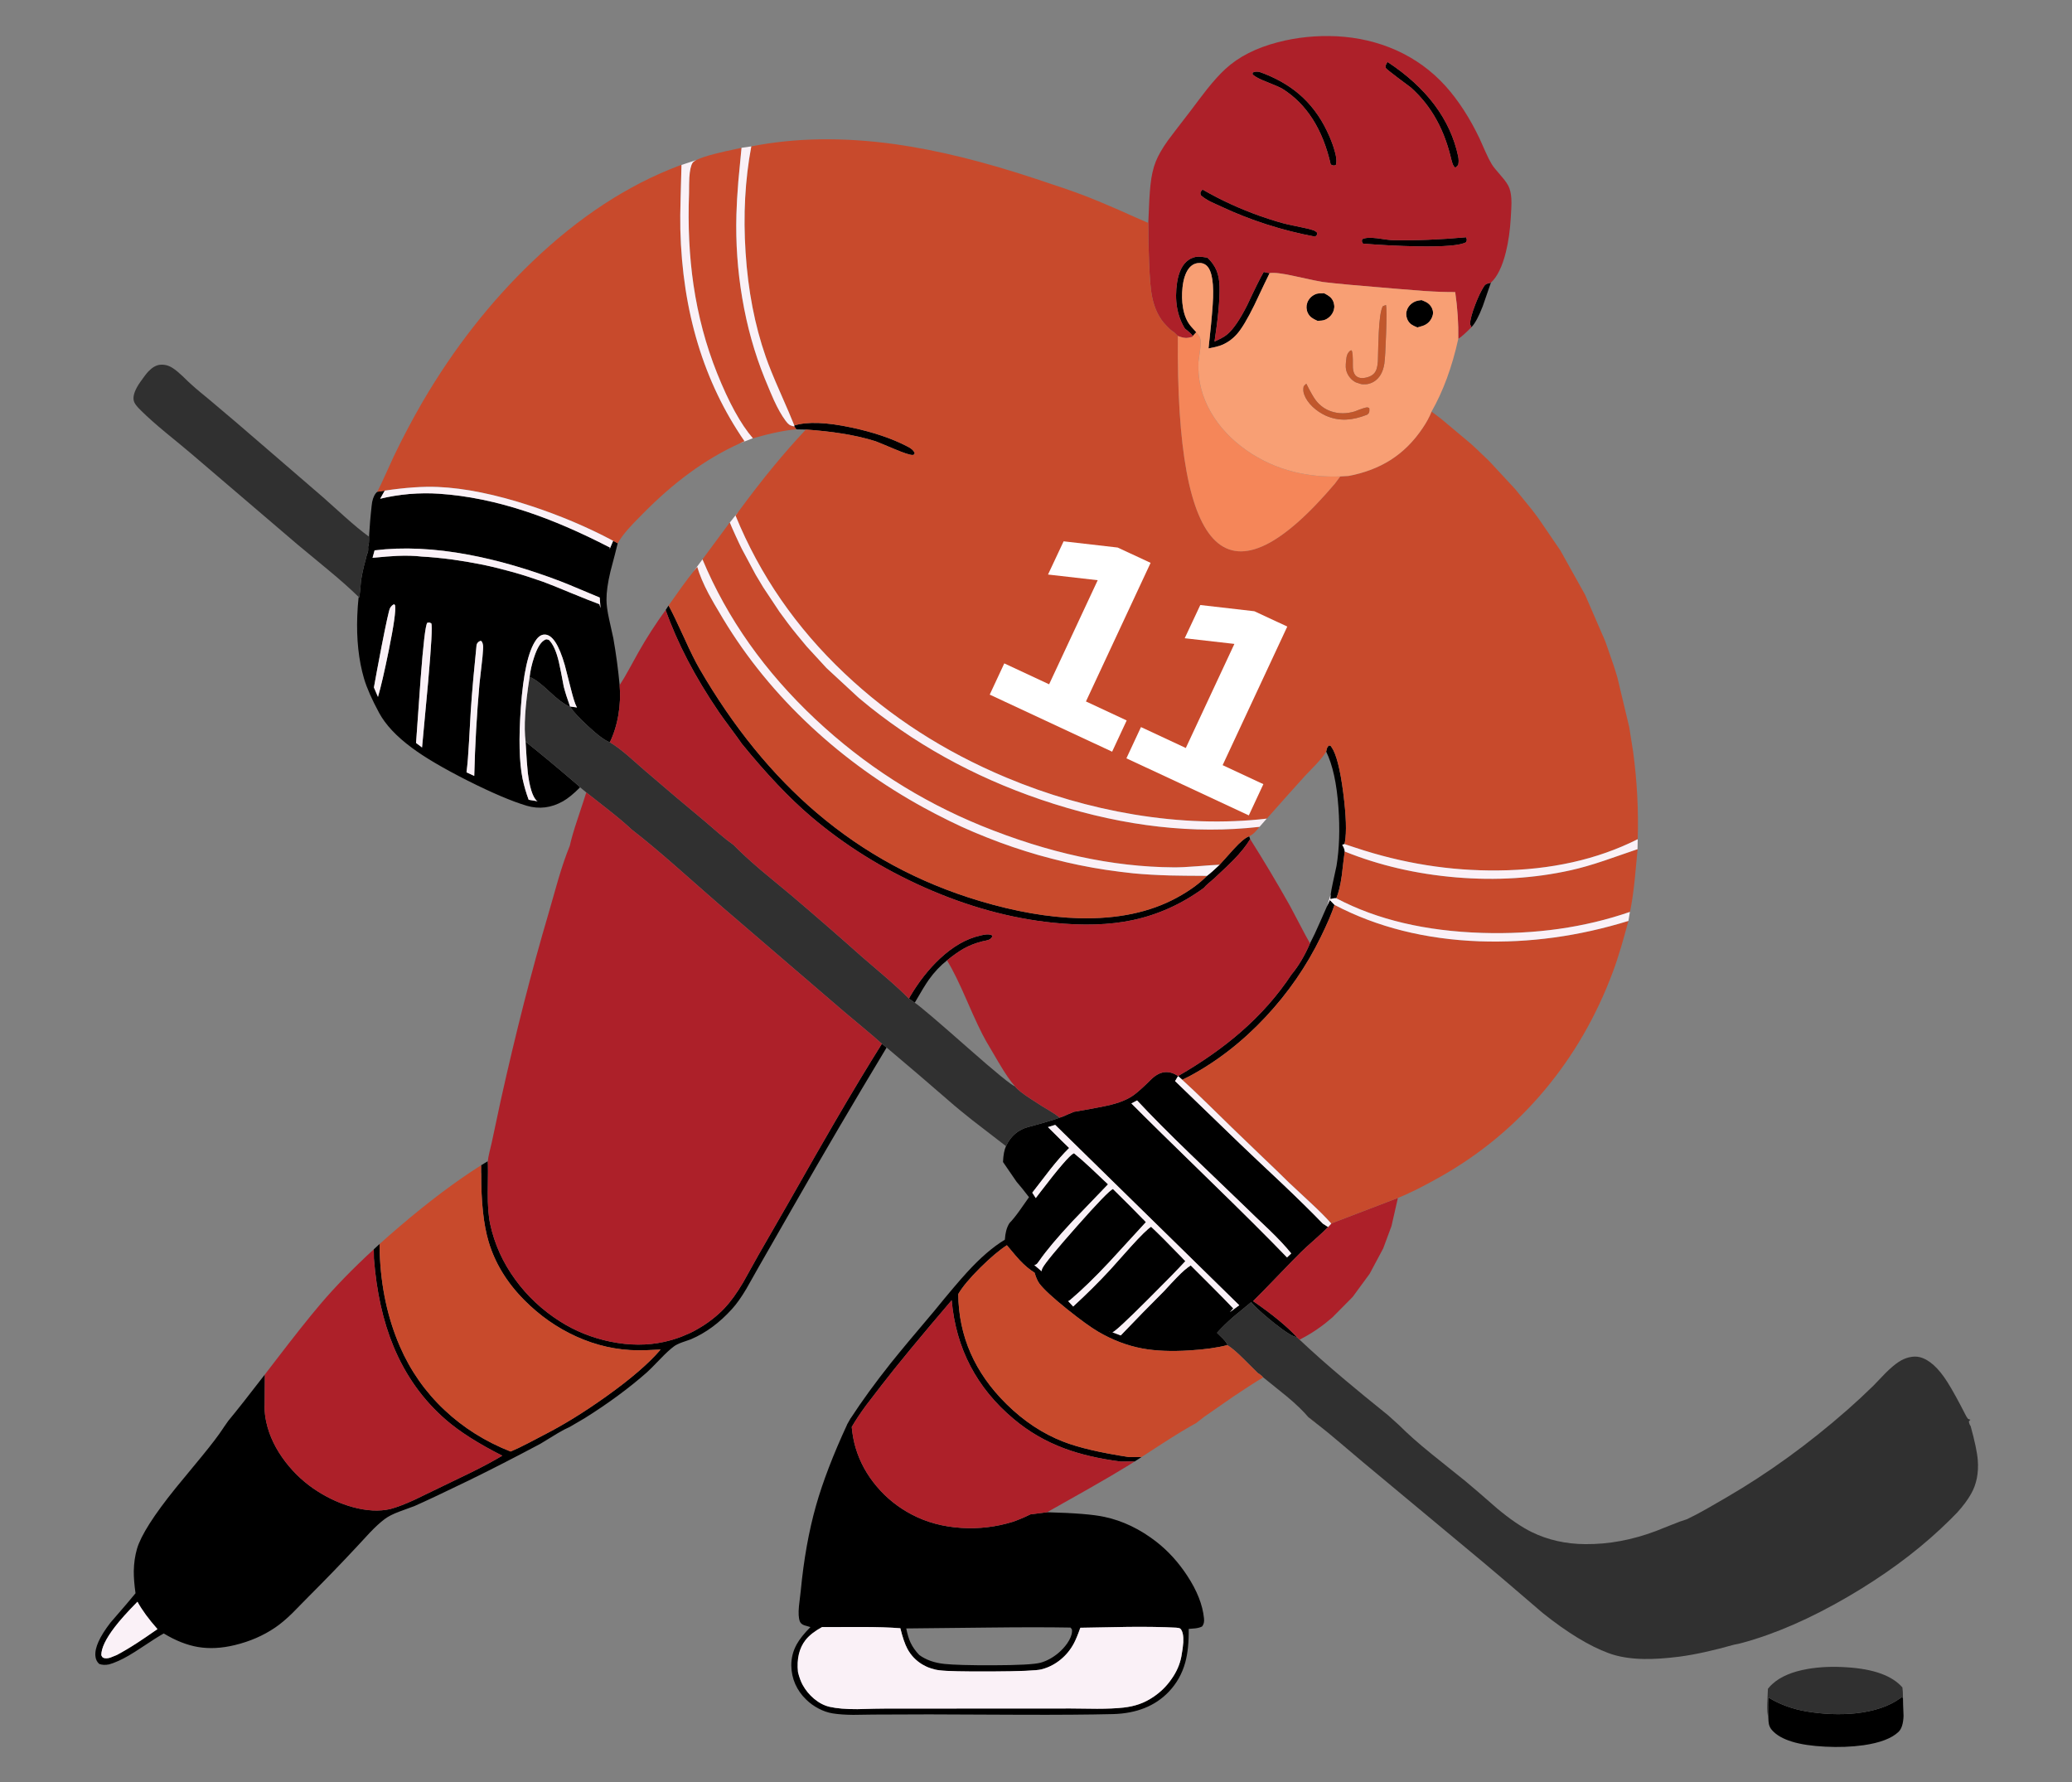 
<svg xmlns="http://www.w3.org/2000/svg" version="1.1" xmlns:xlink="http://www.w3.org/1999/xlink" preserveAspectRatio="none" x="0px" y="0px" width="1001px" height="861px" viewBox="0 0 1001 861">
<rect x="0" y="0" width="1001" height="861" fill="#808080" stroke="none"/>
<defs>
<g id="Duplicate_Items_Folder__Clip_Group__copy_18_0_Layer2_0_FILL">
<path fill="#000000" stroke="none" d="
M 73.9 988.7
L 73.35 988.3 72.55 988.5
Q 72.55 991 72.25 997.85 72.45 1003.85 74.85 1006.15 80.15 1011.2 92.95 1013.05 102.3 1014.35 112.75 1013.8 133.55 1012.8 140.2 1005.35 141.5 1003.95 141.9 1002.1 142.15 1000.95 142.2 998.4 141.95 996.45 142 993.4 142.1 990.05 142.1 988.4 133.15 993.85 122 995.65 109.05 997.75 97.15 996.55 82.55 995 73.9 988.7
M 586.7 626.9
L 585.95 625.5
Q 579.25 614.25 570.8 606.3 560.55 596.7 549.9 594.3 547.7 593.75 546.6 593.7 544.7 593.55 543.45 594.35 543.95 595.9 545.5 596.5 546.45 596.85 548.65 597.25 553.95 598.55 558.4 601.05 562.05 603.1 567 607.1 572.2 611.2 576.45 617.15 578.75 620.4 583.7 629 584.35 628.6 586.7 626.9
M 447.5 666.95
L 449.05 669.55 415.55 701.9
Q 408.4 708.75 393.85 722.4 381.218 734.383 372.6 743.3
L 369.9 745.05
Q 372.302 747.496 375.85 750.65 382 756.1 383.7 757.8 387.95 762 396.2 770.6 404.45 779.2 408.7 783.35 394.1 793.35 386.05 801.95 388.7 801.9 397.5 794.95 404.75 789.15 408.35 785.4
L 409.7 783.9
Q 416.1 789.1 418.85 791.45 423.85 795.8 427.35 799.75 426.75 800.4 424.25 802.8 422.1 805.05 422 806.1 429.85 808.15 441.6 808.85 455.7 809.75 466 807.85 477.75 805.65 488.85 799.15 494.55 795.8 504.8 787.6 515.95 778.65 519.2 774.3 520.65 772.35 521.7 768.65 525.6 766.25 529.45 762.15 530.8 760.75 536.05 754.45 541.85 758.2 549.75 766 558 774.2 561.2 779.7 560.9 812.35 536.2 836.65 522.8 849.85 506.85 856.05 494.9 860.7 472.65 864.05 472.61 864.025 472.55 864
L 466.4 864
Q 468.544 865.371 469.95 866.3
L 477.1 866.35
Q 494.05 864.15 506.45 859.5 520.9 854.1 532.5 844.35 561.3 820.25 564.6 782.9 588.95 811.4 600.75 826.7 607.65 835.65 608.9 837.3 613.4 843.45 616.3 848.45 615.75 854.3 614.3 859.2 611 870.25 603.25 879.35 595.75 888.2 585.3 893.7 573.85 899.75 559.55 900.65 545.95 901.5 533 897.5 528.833 896.082 523.85 893.65
L 515.25 892.55
Q 494.05 893.1 485.6 894.95 471.45 897.95 458.7 907.85 449.6 914.95 442.75 925.4 435.15 936.95 434.1 947.35 433.95 948.75 434.15 949.6 434.35 950.7 435.1 951.65 436.5 952.35 438.5 952.6 439.65 952.75 442 952.9 441.85 963.25 443.8 970.3 446.2 979 452.35 985.45 462.9 996.45 481.1 996.95 500.1 997.4 528.65 997.3 544.55 997.25 576.25 997.1
L 604.95 997.2
Q 608.45 997.25 615.55 997.35 621.7 997.3 626.1 996.6 629.85 996 633.5 994.05 637.05 992.2 639.85 989.45 643.5 985.95 645.5 981.45 647.5 976.9 647.55 971.85 647.6 966 644.75 960.85 642.5 956.8 637.65 951.95 638.65 951.65 640.75 951.05 642.55 950.45 643.15 949 644.1 946.45 643.6 941.15 642.85 935.25 642.65 933.05 640.35 908.85 634.75 889.05 629.45 870.45 618.7 847.25 618.725 847.25 618.75 847.25
L 616.85 843.9 616.8 843.9
Q 608.25 830.75 596.15 815.5 588.65 806.15 573.65 788.5 562.75 775.1 556.75 768.55 546.35 757.15 537.1 751.6 536.9 748.85 536.45 747.2 535.95 745 534.75 743.05 532.45 740.7 529.45 736.5 526.2 731.8 524.6 729.6 528.15 724.95 531.05 721.6 531.377 721.039 538.05 711.4 537.838 706.071 536.5 703.2 532.911 695.385 524.85 693.25 513.586 690.297 506.95 687.85 505.762 687.388 504.7 686.95 504.746 686.937 506.4 687.55
L 501.1 685.35
Q 501.072 685.391 501.05 685.4 490.2 683.55 484.65 682.35 474.75 680.3 469.6 676.15 466.25 673.5 461.55 668.8 454.75 662.05 447.5 666.95
M 468.7 679.55
L 471.65 681.1
Q 460.7 692.15 431.25 720.8 405.594 745.758 391.15 760.75
L 388.95 758.7
Q 393.216 753.384 400.4 746.45 408.65 738.65 412.55 734.8 431.5 716.65 440.95 707.5 457.7 691.35 468.7 679.55
M 485.75 721.05
Q 485.45 721.313 485.15 721.6 484.87 721.871 484.55 722.15
L 484.05 722.65
Q 483.91 722.797 483.75 722.95 489 728.45 502.25 742.2 513.8 754.6 519.15 762.3 519.6 762.85 520.3 763.85 520.933 764.58 521.85 764.7
L 518.1 767.9
Q 518.025 767.051 517.65 766.3 515.7 762.55 499.8 744.6 483.868 726.577 481.2 725.35 481.211 725.355 481.2 725.35 470.755 735.622 465.65 740.95 465.534 741.061 465.4 741.15 464.734 741.881 464.15 742.5 470.45 749.3 483.1 763.15 494.3 775.1 503.2 782.65 503.5 782.85 503.95 783.2 504.147 783.312 504.4 783.3
L 501.75 786.15
Q 491.1 776.35 482.4 766.9 476.05 759.7 471.9 755.15 464.169 746.621 461.45 744.9 461.456 744.904 461.45 744.9 456.223 749.757 445.5 760.85 445.309 761.082 445.1 761.3 444.436 761.985 443.75 762.7 449.2 768.65 463.05 782.45 479.6 799 481.45 799.5
L 481.95 799.3 477.15 801.1
Q 465.239 788.639 454.85 778.3 450.6 773.65 448.2 771.2 444.025 766.826 440.95 764.9 440.968 764.911 440.95 764.9 440.2 765.65 429.9 775.95 423.2 782.65 418.95 787.15 419.859 788.135 420.7 789.05
L 415.85 785.5 511.05 692.2 514.85 693.35
Q 514.824 693.351 514.8 693.35 506.1 702.05 503.85 704.15 508.3 708.5 513.75 715.4 516.8 719.3 522.9 727.25
L 522.95 727.2 521.1 730.05
Q 519.958 728.545 518.7 726.9 504.6 708.45 501.6 707
L 501.3 706.9
Q 497.3 710.15 492.4 714.75 491.123 715.9 485.75 721.05
M 508.3 968.8
Q 512.7 972.4 518.1 973.8 521.95 974.8 544.05 974.9 565.45 975 570.85 974.3 572.45 974.1 573.2 973.9 573.95 973.75 575.45 973.25 576.95 972.75 577.65 972.4
L 579.75 971.3
Q 584.75 968.3 587.5 963.2 589.45 959.55 591.15 952.55 599.25 951.9 611.4 951.9 618.2 951.9 631.65 951.95 637.25 955 640.15 958.6 645.15 965 644.1 975.2 643.15 979.15 641.65 981.9 639.4 985.95 635.8 989 631.9 992.25 627.7 993.2 622.2 994.45 613.35 994.4 603.35 994.1 598.8 994.1
L 503 994.05
Q 493.95 994.2 489.4 994.2 481.35 994.2 475.8 993.6 471.3 993.1 467.6 991.8 463.75 990.45 460.1 987.95 454.65 984.25 450.95 978.9 446.95 973.3 445.8 967.15 444.95 962.5 444.8 959.85 444.55 954.9 446.15 952.95 446.45 952.55 447.25 952.4 447.7 952.35 448.55 952.25 459 951.7 473.3 951.85 481.6 951.95 498.05 952.3 499.9 957.55 501.35 960.3 504 965.3 508.3 968.8
M 502.45 953.1
Q 502.55 952.85 503.15 952.2 520.1 951.9 545.65 952.2 559.8 952.35 588.1 952.65 587.2 957.2 585.85 960.05 584.25 963.4 581.35 966.4 576.1 970.2 568.4 971 561.25 971.75 543.2 971.7 523.55 971.65 518.7 970.4 513.95 969.1 509.45 965.4 506.8 963.15 504.85 960.4 502.5 957 502.35 954.2 502.3 953.45 502.45 953.1
M 483.25 798.85
Q 483.261 798.893 483.25 798.9
L 482.5 799.15 483.25 798.85
M 370.5 579.2
Q 369.565 577.051 369 575.9
L 366.6 578.4
Q 368.45 584.3 373.65 594.95 384.7 617.65 402.2 636.35 420.15 655.55 441.85 667.15 444.133 668.341 445.3 668.85
L 446.4 667.9 447.5 666.95
Q 428.8 656.15 415.05 644.15 399.55 630.65 388.85 614.45 383.35 607.85 379.25 598.3 377.05 594.15 374 587.15 371.877 582.206 370.5 579.2
M 368.7 496.1
Q 368.6 496.1 368.2 496.7 364.45 501.9 362.05 520.5 359.8 538.2 361.2 545.9
L 361.45 546.95 362.6 547.35 362.35 547.75
Q 361.3 549.6 361.3 550.8 361.8 554.3 362.8 563.1 363.9 570.95 365.65 574.95 366.8 574.9 367.85 575.2
L 368.7 575.45
Q 368.84 574.842 368.55 573 368.298 570.922 367.5 567.25 365.55 558.35 365.55 558.25 363.35 544.85 364.55 528.1 365.85 509.4 370.9 499.1 370.55 497.65 370.5 497.45 370.2 496.65 369.55 496 368.8 496.05 368.7 496.1
M 285.7 256.6
Q 286.85 259.8 289.9 268.75 292.95 276.7 295.75 279.6
L 296.5 278
Q 296.3 274.45 293.8 267.95 291.5 261.95 289.25 258.45 288.65 257.5 287.7 257.15 287.6 257.1 285.7 256.6
M 640 332.55
L 644.95 332.45 646 330.95 646 330.45
Q 635.9 327.35 616.5 331.5 599.4 335.15 587.75 341.2 586.05 342.05 585.35 342.65 584.15 343.6 583.7 344.85 584 345.25 584.2 345.55 584.3 345.65 584.85 345.7 586.8 345.75 594.05 342.7 603.1 338.9 604 338.6 612.3 336 621.85 334.55 629.25 333.35 640 332.55
M 367.2 271.45
Q 367.3 271.65 367.5 272.1 368.15 273.4 369.3 274.4 370.5 275.45 371.85 275.9 372.8 276.25 375.35 276.35 377.4 275.45 378.45 274.65 379.85 273.6 380.55 271.9
L 380.8 271.2 381.05 269.75
Q 381.1 269.4 381.05 269.05
L 381 268.3 380.65 266.9 380.35 266.2
Q 378.9 263.4 375.85 262.35 374.8 262.05 371.95 262.05 370 263.05 369.1 263.8 367.75 264.9 367.15 266.5
L 366.95 267.2
Q 366.8 267.6 366.8 267.9
L 366.7 268.6 366.7 269.35 366.95 270.75 367.2 271.45
M 327.05 267.7
Q 325.8 266.6 324.25 266.1 323.4 265.8 321.55 265.6 319.4 266.4 318.35 267.15 316.9 268.2 316.15 269.85 315.1 272.15 316.15 274.5 317.5 277.7 320.85 278.9 321.8 279.25 323.7 279.75 325.85 278.9 326.9 278.15 328.3 277.1 329 275.35 330 272.8 328.95 270.3 328.3 268.8 327.05 267.7
M 442.1 244.85
Q 439.9 243.3 437.35 243.15 435.6 243.05 432.3 243.65 429.05 246.75 427.55 250.4 426.15 253.9 426.05 258.65 425.85 268.9 428.65 287.05 425.75 285.65 425.25 285.4 423.35 284.4 422.15 283.4 417.4 279.45 411.75 268.25 405.9 255.7 403.2 251.05 401.2 251.55 400.15 251.65 402.25 255.85 408 268.1 413.4 279.1 417.05 283.2 420.9 287.5 426 289.25 427.75 289.85 431.75 290.6 430.2 276.9 429.6 268.2 428.45 251.85 432.65 247.85 434.5 246.15 437.15 246.45 440 246.75 441.95 249.25 444.5 252.6 445.2 259.05 445.8 264.5 444.95 269.55 443.9 275.85 440.5 279.55 439.08 281.079 438.1 282.2
L 439.9 284.2
Q 440.252 283.265 444 280.3 450.1 270.25 448 256.4 446.65 248 442.1 244.85
M 324.15 237.8
Q 337.55 237.55 351.85 236.4 352.3 235.6 352.4 235.35 352.45 235 352.3 234.15 350.25 232.95 344.65 233.6 338.5 234.55 336.45 234.6 318.85 234.95 298.5 233.1 298.15 234.15 298.15 234.4 298.15 234.75 298.5 235.65 302.85 238.2 324.15 237.8
M 434.8 208.45
Q 427.3 212.75 420.05 216.05 412.95 219.3 404.7 222.25 395.5 225.4 390.35 226.55 389.65 226.7 383.9 227.9 379.95 228.65 377.5 229.5 376.55 229.8 375.65 230.65
L 375.55 231.7 376.55 232.8
Q 402.15 228 425.15 217.25 429.95 215.05 430.7 214.7 433.9 213.05 435.75 211.35 436 210.55 435.95 210.1 435.85 209.65 435.35 208.95
L 434.8 208.45
M 384.85 159.1
Q 376 166.7 370.55 178 368.4 182.45 367 186.75 364.95 193.1 365.9 195.75 366.7 196.05 367.1 196 367.45 195.95 368.35 195.55
L 368.55 195.4
Q 374.75 168.15 393.45 156.35 395.2 155.3 401.5 152.8 407 150.7 408.95 148.9
L 408.95 147.95
Q 408.05 147.5 407.25 147.45 406.75 147.4 405.5 147.55 393.4 151.8 384.85 159.1
M 340.1 145.5
L 340.25 144.45
Q 339.45 142.75 339.2 142.4 308.75 162.45 302.6 191.3 302.15 193.65 302.6 195.7 303.4 196.6 304.15 197.15 305 196.3 305.45 195.3 305.65 194.8 306.1 193.1 308.8 181.5 313.65 172.65 318.9 162.95 327.15 155.6 327.6 155.25 334.1 150.4 339.75 146.15 340.1 145.5
M 672.5 773.75
Q 667.2 764.15 664.55 759.5
L 648.3 731.25
Q 633.65 705.4 624.95 690.5 611.9 668.1 600.7 650.25
L 598.25 652.2
Q 623.1 693.4 646.65 734.65
L 664.4 765.65
Q 666.5 769.3 670.75 776.9 674.65 783.5 678.2 787.4 687.9 798.15 699.5 803.1 699.75 803.2 703.95 804.65 706.7 805.65 708.1 806.65 711.05 808.8 715.3 813.25 720.45 818.6 722.25 820.2 736.191 832.493 754.5 843.95
L 762.2 848.45
Q 764.86 849.582 768.4 851.7 771.55 853.6 777.35 857.15 797.35 867.8 814.35 876.1 833 885.15 842.35 889.3 842.8 889.5 850.35 892.25 855.2 894.05 857.9 896.1 861.3 898.65 865.5 903.05 867.9 905.55 872.45 910.55 884 922.95 897.3 936.25 900.05 939 905.6 944.7 910.5 949.5 914.6 952.25 923.75 958.45 935.35 961.25 945.55 963.75 954.45 962.25 963 960.8 972.15 955.25 975.3 956.95 983.7 962.55 990.85 967.35 995.5 969.4 998.65 970.8 1000.45 971.25 1003.3 971.85 1005.55 971 1007.3 969.4 1007.5 966.95 1008.15 960.6 999.75 949.7 989.75 938.2 986.75 934.45 987.7 927.85 987.65 922.95 987.55 916.9 986 911.5 982.95 901.05 965.95 880 956.65 868.75 952.35 863.5 944.816 854.32 941.35 849 941.357 849.011 941.35 849
L 941.1 848.6 938.75 845.25
Q 932.33 837.521 919.85 821.3
L 919.95 836.6
Q 920.014 837.484 920 838.35 919.964 842.168 919.1 846 916.75 856.65 909.2 866.5 902.05 875.8 892.3 881.9 883.65 887.35 874.4 889.9 863.6 892.85 855 890.9 849.65 889.45 842.3 886.05 833.95 882 830 880.1 818.9 874.8 813.35 872.05 803.8 867.35 797.05 863.3 815.65 853.9 826.15 844.8 843.9 829.45 853.25 806.95 861.45 787.25 863.45 761.25
L 863.5 756.55
Q 862.02 755.196 860.5 753.8
L 860.45 758.3
Q 859.5 784.9 850 806.8 841.8 825.7 826.9 839.7 812.3 853.45 792.75 861.15 788.9 859.55 784 857 783.7 856.85 775.4 852.5 760.4 844.85 743.35 832.7 724.2 819.05 715.15 808.4 723.6 808.85 726.75 808.8 743.25 808.7 758.8 801.65 773.7 794.9 785.75 782.75 799.25 769.1 804.15 752.5 808.05 739.3 807.95 717.15 807.97 717.16 808 717.15
L 808 713.1
Q 806.261 712.032 804.55 711 804.35 713.8 804.55 727.3 804.65 737.15 803.3 743.55 799.95 759.05 790.3 772.25 781 785.05 767.25 793.8 755.4 801.35 741.2 804.3 726.35 807.35 713.2 804.4 710.4 803.75 708.8 803.25 705.9 802.35 704.5 801.8
L 700.35 800.05
Q 698.25 799.1 696.3 797.95 693.7 796.45 692.45 795.6 690.45 794.3 688.75 792.95 686.95 791.6 685.25 790.05 683.4 788.4 682 786.9 677.35 781.95 672.5 773.75
M 985.75 938.85
L 986.2 939.3
Q 993.45 946.65 997.5 951.95 1004.5 961.1 1004.45 966.5 1004.15 967.15 1004 967.35 1003.75 967.7 1003.25 967.9 1001.85 968.4 999.8 967.75 999.4 967.65 996.45 966.4 991.55 963.8 985.7 960 982.45 957.9 975.4 953 982.25 945.25 985.75 938.85
M 711.05 423.6
L 710.75 424.1
Q 708.15 428.9 703 440.2 698.25 450.75 695.05 456.25 668.85 501.45 634.45 530.75 597.55 562.2 550.2 576.35 522.5 584.65 498.65 585.3 469 586.05 448.15 574.7 438.4 569.4 432.55 563.4 430.2 561.65 426 557.65 421.4 552.55 418.7 549.55 413.65 544 410.75 542.95
L 410.2 544.4
Q 413.25 549.45 418.85 555.2 421.15 557.6 428.9 564.8 429.15 565.05 431.65 567.15 433.35 568.6 434.2 569.65 451.4 582.2 471.25 586.35 488.9 590.05 512.1 587.65 545.2 584.25 578.75 569.35 611.35 554.85 637.45 532.65 654.05 518.5 673.15 495.05 675.1 492.2 679.05 486.9 683.1 481.45 684.95 478.75 703.5 451.55 712.55 425.9
L 711.05 423.6
M 775.55 441.65
Q 774.75 441.1 774.25 441.05 773.95 441.05 772.95 441.35 769.75 444.45 767.8 452.7 766.75 457.3 765.25 465.55 764.12 469.921 762 475.8
L 762.65 475.7
Q 766.506 473.878 772.5 468.25 779 462.05 782.9 460.5 782.35 455.6 780.6 450.35 778.35 443.5 775.55 441.65
M 739.7 390.1
Q 738.533 390.751 737.35 391.4 738.45 396 741.1 405.95 743.2 414.75 743.15 420.65 743.15 424.4 741.8 430.6 741.05 434 739.6 440.55 737.45 452.8 736.35 464.75 735.7 472.25 736.95 479.85 738.25 487.75 741.4 494.3 745.05 493.05 752.45 486.2 759.3 479.9 761.95 476 761.988 475.894 762 475.8
L 758.4 476.3
Q 758.561 476.015 758.7 475.75 759.8 473.7 761.5 466.95 764.15 456.35 764.7 454.45 769.3 438.4 775.25 438.6 777.7 438.65 779.65 441.5 785.6 450 787.45 476.45 789.15 500.4 786.55 513.2 785.355 518.777 783.4 524.05
L 778.65 524.85
Q 779.095 524.721 779.35 524.45 782.45 521.3 783.85 510.05 784.3 506.3 785 494 773.2 503.4 758.95 515.65 757.4 516.9 756.8 517.6 761.8 522.65 765.7 524.85 774.8 529.95 784.35 527.15 795.95 523.7 814.95 514.15 834 504.5 843.75 497.2 855.75 488.35 860.75 479.1 866.35 468.75 868.55 461.4 872.75 447 872.05 428.85 871.862 423.956 871.35 419.15 871.17 419.332 871 419.5 870.544 416.122 870.1 410.5 869.818 408.765 869.45 407 869.409 406.756 869.35 406.45 868.615 402.941 867.7 399.75 867.306 398.253 867.05 397.1 866.591 396.461 866.45 395.35 866.351 394.292 866.45 393.25 865.85 391.386 865.95 388.05 865.942 388.034 865.9 388
L 865.95 387.95
Q 865.914 387.101 865.85 386.2 865.35 378.7 865.05 376.1 864.55 371.05 864.35 370 863.55 366.25 861.7 364.75 859.758 364.432 857.85 364.15
L 860.2 368.35
Q 853.05 366.6 845.15 365.9 837.2 365.25 829.85 365.75 807.9 367.2 784.2 375.1 764.25 381.75 741.35 393.6 741.479 394.098 741.6 394.6
L 739.7 390.1
M 864.15 398.9
Q 855.95 398.1 851.45 397.9 844.3 397.6 838.75 398.25 831.35 398.65 822.75 399.8 814.65 400.95 806.95 402.5 799.4 404.1 791.35 406.35 783.95 408.45 776.05 411.25 771.25 413 761.45 417.1 751.85 421.05 746.8 422.9 746.527 423.905 746.25 424.9
L 746.65 419.45
Q 750.047 418.08 756.8 415.2 762.8 412.65 767.05 411 791.9 401.55 814.2 397.35 841.05 392.3 863.1 395.05
L 864.15 398.9
M 852.5 423.45
L 852.95 422.9
Q 854.3 423.4 855.15 425 855.9 426.4 859.45 444.55 862.25 459.1 863.45 465.95
L 861.35 470.85
Q 859.15 463.45 855.75 446.7 851.8 427.3 852.5 423.45
M 810.1 443.3
L 810.35 443.95
Q 810.9 449.65 812 461 812.9 471 813.35 478.1 813.7 483.4 814.25 494 814.749 503.481 815.55 509.85
L 811.55 511.7
Q 810.95 487.8 808.85 464.05 808.65 461.75 807.85 455.2 807.15 449.6 807 446.3 806.9 444.85 807 444.2 807.1 443.15 807.65 442.2
L 808.2 441.8
Q 809.05 442.15 809.3 442.35 809.7 442.65 810.1 443.3
M 833.75 432.8
Q 834.5 432.4 834.75 432.35 834.95 432.35 835.85 432.5 837.25 434.4 839.3 461.65 840.299 475.731 841.65 494.65
L 838.55 497
Q 836.698 477.731 835.4 463.1 832.9 434.75 833.75 432.8 Z"/>

<path fill="#303030" stroke="none" d="
M 72.85 983.15
Q 72.55 984.95 72.55 988.5
L 73.35 988.3 73.9 988.7
Q 82.55 995 97.15 996.55 109.05 997.75 122 995.65 133.15 993.85 142.1 988.4 142.1 990.05 142 993.4 141.95 996.45 142.2 998.4 142.9 996.95 142.75 991.4 142.45 985.4 142.4 983.85 141.15 982.3 140.1 981.4 133.9 975.7 121.8 973.6 112.45 972 101.55 972.75 80.8 974.05 72.85 983.15
M 418.85 791.45
Q 416.1 789.1 409.7 783.9
L 408.35 785.4
Q 404.75 789.15 397.5 794.95 388.7 801.9 386.05 801.95
L 384.65 803.3
Q 374.4 813 361.05 824.2 352.635 831.313 338.8 842.45 338.54 842.716 338.25 842.95
L 333.15 847.55
Q 326.7 854.05 316.4 862.4 310.55 867.15 298.9 876.45 293.45 880.95 282.4 890.65 272.45 898.95 264.5 902.85 251.95 908.95 236.85 909.05 218.75 909.2 200.4 902.3 199.45 901.95 192.35 899.1 187.45 897.1 184.25 896.15 179.75 894 174 890.75 172.5 889.9 163.95 884.95 131.35 866 101.2 839.5 94.6 833.7 87.9 827.15 83.75 822.8 81.6 820.6 77.8 816.8 74.7 814.75 72.15 813.1 69.5 812.45 66.4 811.7 63.8 812.35 56.5 814.25 49.55 825.25 45.7 831.35 39.8 842.95 39.15 844 38.95 844.2 38.65 844.45 37.65 844.7
L 38.45 845.5
Q 38.35 846.95 37.55 848 34.3 859.75 33.85 865.65 33.1 875.6 37.3 883 39.9 887.65 44.5 892.7 47.2 895.6 53.15 901.2 73.5 920.2 101.2 936.35 130.05 953.15 155.65 960.1 157.55 960.65 159.9 961.05 176.35 965.7 188.2 967.25 198.8 968.6 206.65 968.45 217.2 968.25 224.75 965.45 239.75 959.95 258.85 944.7 280.05 926.45 289.7 918.4
L 351.8 866.7
Q 353.05 865.65 363.5 856.8 370.6 850.75 375.4 847.05 375.426 847.049 375.45 847.05
L 376.6 846.1
Q 377.148 845.43 378.1 844.75 379.235 844.024 379.8 843.6 379.895 843.587 379.95 843.55
L 380 843.5
Q 383.948 838.76 391.2 832.7 399.65 825.9 403.45 822.8 404.7 821.4 406.2 820.6 406.95 819.9 413.85 813 418.6 808.25 422 806.1 422.1 805.05 424.25 802.8 426.75 800.4 427.35 799.75 423.85 795.8 418.85 791.45
M 761.95 476
Q 759.3 479.9 752.45 486.2 745.05 493.05 741.4 494.3 737.25 496.8 731.95 501.35 725.95 506.65 723.05 509.15 706.75 523.2 692.3 535.15 687.5 539.35 685.05 541.4 680.65 545.15 677.5 547.35 671.7 553.25 662.95 560.7 652.7 569.2 647.7 573.35 628.8 589.4 611.3 605 602.95 612.15 598.8 615.75 591.45 622.1 586.7 626.9 584.35 628.6 583.7 629 579.6 631.75 556.25 652.35 534.65 671.4 531.8 672.3 530.095 674.647 523.55 678.85 517.067 683.114 514 684.85 510.973 686.624 508.7 688.45
L 506.4 687.55
Q 504.746 686.937 504.7 686.95 505.762 687.388 506.95 687.85 513.586 690.297 524.85 693.25 532.911 695.385 536.5 703.2
L 554 689.7
Q 560.959 684.142 563.2 682.2 581.95 665.9 598.25 652.2
L 600.7 650.25
Q 604.2 647.05 610.4 641.9 617.6 635.95 620.2 633.7
L 683.25 579.55
Q 685.8 577.4 706.45 559.2 720.5 546.85 730.1 539.45 734.55 535.25 741.65 529.65 745.65 526.5 753.6 520.25 754.05 519.85 756.8 517.6 757.4 516.9 758.95 515.65 773.2 503.4 785 494 786.45 482.7 782.9 460.5 779 462.05 772.5 468.25 766.506 473.878 762.65 475.7 762.29 475.864 761.95 476
M 983.7 322.95
Q 985.6 321.1 986.15 320.35 987.55 318.65 987.75 317.2 988.25 313.6 984.25 307.9 981.6 304.1 980.1 302.5 977.25 299.55 974.45 299.1 970.75 298.6 967.45 300.8 965.3 302.2 962.45 304.9 959.3 308 957.7 309.4 955.85 311.1 952.95 313.5
L 948.1 317.5
Q 936.55 327.15 918.9 342.45 894.05 363.95 889.8 367.55 889.35 367.95 878.35 377.8 871.4 384 866.5 387.6
L 865.95 387.95 865.9 388
Q 865.942 388.034 865.95 388.05 865.85 391.386 866.45 393.25 866.351 394.292 866.45 395.35 866.591 396.461 867.05 397.1 867.306 398.253 867.7 399.75 868.615 402.941 869.35 406.45 869.409 406.756 869.45 407 869.818 408.765 870.1 410.5 870.544 416.122 871 419.5 871.17 419.332 871.35 419.15 877.37 413.226 886.8 405.4 892.2 400.9 903.1 391.9
L 958.1 344.9
Q 962.35 341.3 971.1 334.15 978.9 327.7 983.7 322.95 Z"/>

<path fill="#2A0D00" stroke="none" d="
M 376.6 846.1
L 379.8 843.6
Q 379.235 844.024 378.1 844.75 377.148 845.43 376.6 846.1 Z"/>

<path fill="#AD2029" stroke="none" d="
M 614.3 859.2
Q 615.75 854.3 616.3 848.45 613.4 843.45 608.9 837.3 607.65 835.65 600.75 826.7 588.95 811.4 564.6 782.9 561.3 820.25 532.5 844.35 520.9 854.1 506.45 859.5 494.05 864.15 477.1 866.35
L 469.95 866.3
Q 472.171 867.709 472.8 868.1 481.4 873.4 493.9 880.5 501 884.55 515.25 892.55
L 523.85 893.65
Q 528.833 896.082 533 897.5 545.95 901.5 559.55 900.65 573.85 899.75 585.3 893.7 595.75 888.2 603.25 879.35 611 870.25 614.3 859.2
M 337.1 744.5
L 341.4 756.1 348.4 769.2 357.2 781.2 367.65 791.75 371.45 794.9
Q 373.15 796.2 373.45 796.4 378.4 800.1 384.65 803.3
L 386.05 801.95
Q 394.1 793.35 408.7 783.35 404.45 779.2 396.2 770.6 387.95 762 383.7 757.8 382 756.1 375.85 750.65 372.302 747.496 369.9 745.05 369.001 744.1 368.25 743.25 368.273 743.224 368.3 743.2
L 333.8 730 337.1 744.5
M 395.95 132.25
Q 381.25 128.4 365.45 129.15 348.95 130 334.7 136.35 319.9 143 309.15 154.9 299.15 166.05 291.5 182.15 290.5 184.35 288.5 188.9 286.7 192.95 285.2 195.4 284.25 197 280.3 201.5 277 205.25 276.1 207.8 275.05 210.7 275.05 215.3 275.05 217.15 275.4 222.9 275.95 232.7 277.95 240.8 280.75 252.05 285.7 256.6 287.6 257.1 287.7 257.15 288.65 257.5 289.25 258.45 291.5 261.95 293.8 267.95 296.3 274.45 296.5 278
L 295.75 279.6
Q 300.1 284.05 302.55 285.65 302.55 285.625 302.55 285.6 302.354 273.824 304.15 261.45 310.95 261.5 320 260.9 321.4 260.8 335.8 259.65 362.85 257.45 372.55 256.25 374.3 256.05 386.8 253.3 396.7 251.05 400.15 251.65 401.2 251.55 403.2 251.05 405.9 255.7 411.75 268.25 417.4 279.45 422.15 283.4 423.35 284.4 425.25 285.4 425.75 285.65 428.65 287.05 425.85 268.9 426.05 258.65 426.15 253.9 427.55 250.4 429.05 246.75 432.3 243.65 435.6 243.05 437.35 243.15 439.9 243.3 442.1 244.85 446.65 248 448 256.4 450.1 270.25 444 280.3 440.252 283.265 439.9 284.2 439.808 284.574 440.2 284.6 440.25 284.636 440.25 284.65 440.685 284.788 442.35 285.1 444.204 285.489 447.6 284.15
L 449.6 282.2
Q 450.55 281.7 451.65 280.7 451.8 280.55 453.45 278.9 459.15 273.25 461.05 263.35 462 258.55 462.5 245.7 462.95 235.25 462.9 225.7 462.4 211.85 461.8 206.3 461.05 198.95 459.05 194 457.2 189.3 452.8 183.1 451.1 180.75 441.1 167.8 435.45 160.25 432.5 156.5 427.3 150 422.95 146 412.8 136.65 395.95 132.25
M 340.25 144.45
L 340.1 145.5
Q 339.75 146.15 334.1 150.4 327.6 155.25 327.15 155.6 318.9 162.95 313.65 172.65 308.8 181.5 306.1 193.1 305.65 194.8 305.45 195.3 305 196.3 304.15 197.15 303.4 196.6 302.6 195.7 302.15 193.65 302.6 191.3 308.75 162.45 339.2 142.4 339.45 142.75 340.25 144.45
M 370.55 178
Q 376 166.7 384.85 159.1 393.4 151.8 405.5 147.55 406.75 147.4 407.25 147.45 408.05 147.5 408.95 147.95
L 408.95 148.9
Q 407 150.7 401.5 152.8 395.2 155.3 393.45 156.35 374.75 168.15 368.55 195.4
L 368.35 195.55
Q 367.45 195.95 367.1 196 366.7 196.05 365.9 195.75 364.95 193.1 367 186.75 368.4 182.45 370.55 178
M 420.05 216.05
Q 427.3 212.75 434.8 208.45
L 435.35 208.95
Q 435.85 209.65 435.95 210.1 436 210.55 435.75 211.35 433.9 213.05 430.7 214.7 429.95 215.05 425.15 217.25 402.15 228 376.55 232.8
L 375.55 231.7 375.65 230.65
Q 376.55 229.8 377.5 229.5 379.95 228.65 383.9 227.9 389.65 226.7 390.35 226.55 395.5 225.4 404.7 222.25 412.95 219.3 420.05 216.05
M 351.85 236.4
Q 337.55 237.55 324.15 237.8 302.85 238.2 298.5 235.65 298.15 234.75 298.15 234.4 298.15 234.15 298.5 233.1 318.85 234.95 336.45 234.6 338.5 234.55 344.65 233.6 350.25 232.95 352.3 234.15 352.45 235 352.4 235.35 352.3 235.6 351.85 236.4
M 863.5 756.55
L 863.45 761.25
Q 861.45 787.25 853.25 806.95 843.9 829.45 826.15 844.8 815.65 853.9 797.05 863.3 803.8 867.35 813.35 872.05 818.9 874.8 830 880.1 833.95 882 842.3 886.05 849.65 889.45 855 890.9 863.6 892.85 874.4 889.9 883.65 887.35 892.3 881.9 902.05 875.8 909.2 866.5 916.75 856.65 919.1 846 919.964 842.168 920 838.35 920.014 837.484 919.95 836.6
L 919.85 821.3
Q 917.551 818.32 915.05 815.05 899.95 795.3 891.2 785 879.703 771.442 863.5 756.55
M 706.45 559.2
Q 685.8 577.4 683.25 579.55
L 620.2 633.7
Q 617.6 635.95 610.4 641.9 604.2 647.05 600.7 650.25 611.9 668.1 624.95 690.5 633.65 705.4 648.3 731.25
L 664.55 759.5
Q 667.2 764.15 672.5 773.75 677.35 781.95 682 786.9 683.4 788.4 685.25 790.05 686.95 791.6 688.75 792.95 690.45 794.3 692.45 795.6 693.7 796.45 696.3 797.95 698.25 799.1 700.35 800.05
L 704.5 801.8
Q 705.9 802.35 708.8 803.25 710.4 803.75 713.2 804.4 726.35 807.35 741.2 804.3 755.4 801.35 767.25 793.8 781 785.05 790.3 772.25 799.95 759.05 803.3 743.55 804.65 737.15 804.55 727.3 804.35 713.8 804.55 711 804.35 709.1 803.65 706.15 802.55 701.45 802.5 701.35
L 797.85 679.55
Q 786.2 627.15 773.15 582.9 769.85 571.2 768.1 565.25 765 554.8 762.15 547.9 760.95 542.5 758.1 534 754.35 522.75 753.6 520.25 745.65 526.5 741.65 529.65 734.55 535.25 730.1 539.45 720.5 546.85 706.45 559.2
M 736.35 464.75
Q 734.15 461.45 731.35 456.3 728.2 450.55 726.6 447.7 720.35 436.65 712.55 425.9 703.5 451.55 684.95 478.75 683.1 481.45 679.05 486.9 675.1 492.2 673.15 495.05 654.05 518.5 637.45 532.65 611.35 554.85 578.75 569.35 545.2 584.25 512.1 587.65 488.9 590.05 471.25 586.35 451.4 582.2 434.2 569.65 433.35 568.6 431.65 567.15 429.15 565.05 428.9 564.8 421.15 557.6 418.85 555.2 413.25 549.45 410.2 544.4 399.6 561.15 389.65 578.85 388.1 581.65 384.5 588.6 381.25 594.9 379.25 598.3 383.35 607.85 388.85 614.45 399.55 630.65 415.05 644.15 428.8 656.15 447.5 666.95 454.75 662.05 461.55 668.8 466.25 673.5 469.6 676.15 474.75 680.3 484.65 682.35 490.2 683.55 501.05 685.4 501.072 685.391 501.1 685.35
L 506.4 687.55 508.7 688.45
Q 510.973 686.624 514 684.85 517.067 683.114 523.55 678.85 530.095 674.647 531.8 672.3 535.242 668.563 540.35 659.85 545.503 651.196 546.7 649.05 550.3 642.8 556.7 628 562.75 614.05 567 607.1 562.05 603.1 558.4 601.05 553.95 598.55 548.65 597.25 546.45 596.85 545.5 596.5 543.95 595.9 543.45 594.35 544.7 593.55 546.6 593.7 547.7 593.75 549.9 594.3 560.55 596.7 570.8 606.3 579.25 614.25 585.95 625.5
L 586.7 626.9
Q 591.45 622.1 598.8 615.75 602.95 612.15 611.3 605 628.8 589.4 647.7 573.35 652.7 569.2 662.95 560.7 671.7 553.25 677.5 547.35 680.65 545.15 685.05 541.4 687.5 539.35 692.3 535.15 706.75 523.2 723.05 509.15 725.95 506.65 731.95 501.35 737.25 496.8 741.4 494.3 738.25 487.75 736.95 479.85 735.7 472.25 736.35 464.75 Z"/>

<path fill="#C84A2C" stroke="none" d="
M 521.7 768.65
Q 520.65 772.35 519.2 774.3 515.95 778.65 504.8 787.6 494.55 795.8 488.85 799.15 477.75 805.65 466 807.85 455.7 809.75 441.6 808.85 429.85 808.15 422 806.1 418.6 808.25 413.85 813 406.95 819.9 406.2 820.6 404.7 821.4 403.45 822.8 410.15 826.8 418.95 832.75 423.994 836.246 434 843.2 434.038 843.242 434.05 843.25
L 438.1 846.4
Q 445.163 850.258 455.6 857 462.288 861.335 466.4 864
L 472.55 864
Q 472.61 864.025 472.65 864.05 494.9 860.7 506.85 856.05 522.8 849.85 536.2 836.65 560.9 812.35 561.2 779.7 558 774.2 549.75 766 541.85 758.2 536.05 754.45 530.8 760.75 529.45 762.15 525.6 766.25 521.7 768.65
M 214.55 586.7
Q 214.566 586.705 214.55 586.7 217.2 596.4 218.3 600.05 220.5 607.5 222.65 613.2 235.4 647.3 257.85 674.15 280.8 701.55 311.95 719.1 324.95 726.45 333.8 730
L 368.3 743.2
Q 372.191 738.762 379.05 732.4 388.7 723.45 390.25 721.95 395.75 716.5 404.85 707.85 416.25 696.9 419.45 693.8 428 685.4 432.3 681.25 439.321 674.368 446.4 667.9
L 445.3 668.85
Q 444.133 668.341 441.85 667.15 420.15 655.55 402.2 636.35 384.7 617.65 373.65 594.95 368.45 584.3 366.6 578.4 333.65 595.7 291.55 597.25 252.966 598.599 214.55 586.7
M 226.95 555.5
Q 215.594 551.565 209.85 549.6 209.822 549.608 209.8 549.6 210.35 554.95 211.35 565.85 212.35 575.35 213.75 582.05 213.781 582.061 213.8 582.05 249.037 594.199 290.35 592.9 334.15 591.5 365.25 575.2
L 365.65 574.95
Q 363.9 570.95 362.8 563.1 361.8 554.3 361.3 550.8 334.55 561.6 303.55 564.2 272.55 566.75 244.4 560.5 236.9 558.85 226.95 555.5
M 808 713.1
L 808 717.15
Q 807.97 717.16 807.95 717.15 808.05 739.3 804.15 752.5 799.25 769.1 785.75 782.75 773.7 794.9 758.8 801.65 743.25 808.7 726.75 808.8 723.6 808.85 715.15 808.4 724.2 819.05 743.35 832.7 760.4 844.85 775.4 852.5 783.7 856.85 784 857 788.9 859.55 792.75 861.15 812.3 853.45 826.9 839.7 841.8 825.7 850 806.8 859.5 784.9 860.45 758.3
L 860.5 753.8
Q 855.65 749.441 850.4 744.95 827.41 725.31 808 713.1
M 710.75 424.1
L 711.05 423.6
Q 705.15 415.25 703.85 413.45 700.77 409.219 698.05 405.85 697.102 404.67 696.2 403.6 694.4 409.75 690.35 417.45 688.25 421.45 682.8 430.5 664.35 461.05 637.25 486.25 611.1 510.6 578.7 528.3 573.7 531.05 566.05 534.85 559.6 538.05 553.1 540.8 546.3 543.65 539.85 546.05 532.8 548.65 526.35 550.65 519.75 552.75 512.65 554.55 505.2 556.5 498.8 557.8 491.45 559.3 484.75 560.3 477.65 561.35 470.6 562.1 462.15 562.9 451.6 563.2 445.25 563.35 432.55 563.4 438.4 569.4 448.15 574.7 469 586.05 498.65 585.3 522.5 584.65 550.2 576.35 597.55 562.2 634.45 530.75 668.85 501.45 695.05 456.25 698.25 450.75 703 440.2 708.15 428.9 710.75 424.1
M 679.35 380.65
Q 678.422 382.961 676.35 387.5 674.25 392.1 673.1 394.35
L 665.95 407.7
Q 662.8 413.05 662.05 414.2
L 653.65 426.85
Q 651.25 430.2 649.15 432.95 647.2 435.55 644.45 438.9 643.35 440.3 639.6 444.75
L 629.35 455.9 612.65 471.35 606.8 476.15
Q 565.3 509.2 511.8 526.15 456.1 543.8 405.4 538.05 405.487 538.16 405.55 538.25 406.17 539.016 406.65 539.6 407.333 540.383 407.8 540.85 409.2 542.25 410.75 542.95 413.65 544 418.7 549.55 421.4 552.55 426 557.65 429.15 557.75 437.9 558.45 445.35 559.05 449.85 559 497.15 558.7 549.35 537.45 597.2 517.85 634.95 482.5 674.3 445.6 693.5 399.7 685.48 388.822 680.85 382.6 680.702 382.364 680.5 382.1 679.931 381.317 679.4 380.6
L 679.35 380.65
M 660.8 294.85
Q 669.3 270.45 671.2 240.95 673.1 212 668.25 186.1 634 179.35 593.65 185 561 189.6 520.9 202.95 511.8 205.95 507.3 207.5 499.5 210.15 493.8 212.4 487.5 214.9 478.3 218.9 468.05 223.5 462.9 225.7 462.95 235.25 462.5 245.7 462 258.55 461.05 263.35 459.15 273.25 453.45 278.9 451.8 280.55 451.65 280.7 450.55 281.7 449.6 282.2
L 447.6 284.15
Q 449.232 458.334 366.1 360.2
L 366.15 360.2 363.6 356.8
Q 361.445 356.732 359.25 356.55 346.9 354.2 337.6 348.3 328 342.2 321.1 331.95 317.95 327.35 316.4 323.3 313.35 325.5 311.15 327.25
L 296.05 339.9
Q 292.75 342.9 291.25 344.4
L 286.5 348.95 273.1 363.4 264.8 373.6
Q 263.05 375.8 260.85 378.85
L 249.75 395.1 236.95 418.05 226.5 442.15 222.2 454.55
Q 221.15 457.7 220.25 460.85
L 214.15 486.4 212.1 499.35
Q 210.6 510.6 210 521.85 209.4 533.45 209.75 544.45 241.25 560.25 282.05 560.6 319.2 561 355.7 548.85
L 361.45 546.95 361.2 545.9
Q 359.8 538.2 362.05 520.5 364.45 501.9 368.2 496.7 368.6 496.1 368.7 496.1 368.8 496.05 369.55 496 370.2 496.65 370.5 497.45 370.55 497.65 370.9 499.1 372.55 501.9 376.05 505.65 378.05 507.75 381.85 511.7 390.55 521.3 401.6 533.8
L 401.65 533.8
Q 434.427 537.596 470.35 531.65 504.25 526 536.5 512.5 584.45 492.4 620.05 458.65 657.55 423.2 676.4 377.05 675.691 376.075 674.95 375.1 656.936 350.497 640 332.55 629.25 333.35 621.85 334.55 612.3 336 604 338.6 603.1 338.9 594.05 342.7 586.8 345.75 584.85 345.7 584.3 345.65 584.2 345.55 584 345.25 583.7 344.85 584.15 343.6 585.35 342.65 586.05 342.05 587.75 341.2 599.4 335.15 616.5 331.5 635.9 327.35 646 330.45 647.85 325.7 653.55 312.75 658.45 301.65 660.8 294.85
M 706 196.25
Q 705.187 195.957 704.35 195.65
L 704.35 195.7
Q 704.404 198.163 704.8 212.35 705.1 222.55 704.95 229.05 703.35 292.8 671.75 338.6 672.982 339.136 674.2 339.7 687.901 345.96 700.25 355.05 712.4 363.9 725 376.75 729.85 381.65 731.65 383.7 735.35 387.85 737.35 391.4 738.533 390.751 739.7 390.1 759.575 379.499 782.45 372 809.45 363.15 830.35 362.25 841.728 361.757 857.85 364.15 859.758 364.432 861.7 364.75 859.95 361.35 857.45 355.8 854.1 348.4 853.3 346.7 846.5 332.45 838.35 318.35 814.05 276.8 781.4 245.6 745.413 211.18 706 196.25
M 673.35 186.85
Q 673.319 186.854 673.3 186.85 674.8 202.5 674.95 204.1 675.75 213.85 675.95 221.35 676.55 243.2 672.95 264.45 669.25 286.45 661.35 306 657.8 314.65 656.55 317.35 653.55 323.9 650.55 327.95 649.45 329.45 648.65 330 647.7 330.65 646 330.95
L 644.95 332.45
Q 653.7 333.15 667.45 337.1
L 667.45 337.05
Q 676.816 326.211 685.95 303.4 694.6 281.8 698.15 257.7 701.4 235.55 700.45 210.4 700.45 205.3 700.3 202.25 699.95 196.75 698.65 194.65 698.217 193.94 696.65 193.15 693.763 191.665 686.9 189.9 683.107 188.902 673.35 186.85 Z"/>

<path fill="#FA4F00" stroke="none" d="
M 483.25 798.9
Q 483.261 798.893 483.25 798.85
L 482.5 799.15 483.25 798.9 Z"/>

<path fill="#FAF1F7" stroke="none" d="
M 518.1 973.8
Q 512.7 972.4 508.3 968.8 504 965.3 501.35 960.3 499.9 957.55 498.05 952.3 481.6 951.95 473.3 951.85 459 951.7 448.55 952.25 447.7 952.35 447.25 952.4 446.45 952.55 446.15 952.95 444.55 954.9 444.8 959.85 444.95 962.5 445.8 967.15 446.95 973.3 450.95 978.9 454.65 984.25 460.1 987.95 463.75 990.45 467.6 991.8 471.3 993.1 475.8 993.6 481.35 994.2 489.4 994.2 493.95 994.2 503 994.05
L 598.8 994.1
Q 603.35 994.1 613.35 994.4 622.2 994.45 627.7 993.2 631.9 992.25 635.8 989 639.4 985.95 641.65 981.9 643.15 979.15 644.1 975.2 645.15 965 640.15 958.6 637.25 955 631.65 951.95 618.2 951.9 611.4 951.9 599.25 951.9 591.15 952.55 589.45 959.55 587.5 963.2 584.75 968.3 579.75 971.3
L 577.65 972.4
Q 576.95 972.75 575.45 973.25 573.95 973.75 573.2 973.9 572.45 974.1 570.85 974.3 565.45 975 544.05 974.9 521.95 974.8 518.1 973.8
M 485.15 721.6
Q 485.45 721.313 485.75 721.05 491.123 715.9 492.4 714.75 497.3 710.15 501.3 706.9
L 501.6 707
Q 504.6 708.45 518.7 726.9 519.958 728.545 521.1 730.05
L 522.95 727.2 522.9 727.25
Q 516.8 719.3 513.75 715.4 508.3 708.5 503.85 704.15 506.1 702.05 514.8 693.35 514.824 693.351 514.85 693.35
L 511.05 692.2 415.85 785.5 420.7 789.05
Q 419.859 788.135 418.95 787.15 423.2 782.65 429.9 775.95 440.2 765.65 440.95 764.9 440.968 764.911 440.95 764.9 444.025 766.826 448.2 771.2 450.6 773.65 454.85 778.3 465.239 788.639 477.15 801.1
L 481.95 799.3 481.45 799.5
Q 479.6 799 463.05 782.45 449.2 768.65 443.75 762.7 444.436 761.985 445.1 761.3 445.309 761.082 445.5 760.85 456.223 749.757 461.45 744.9 461.456 744.904 461.45 744.9 464.169 746.621 471.9 755.15 476.05 759.7 482.4 766.9 491.1 776.35 501.75 786.15
L 504.4 783.3
Q 504.147 783.312 503.95 783.2 503.5 782.85 503.2 782.65 494.3 775.1 483.1 763.15 470.45 749.3 464.15 742.5 464.734 741.881 465.4 741.15 465.534 741.061 465.65 740.95 470.755 735.622 481.2 725.35 481.211 725.355 481.2 725.35 483.868 726.577 499.8 744.6 515.7 762.55 517.65 766.3 518.025 767.051 518.1 767.9
L 521.85 764.7
Q 520.933 764.58 520.3 763.85 519.6 762.85 519.15 762.3 513.8 754.6 502.25 742.2 489 728.45 483.75 722.95 483.91 722.797 484.05 722.65
L 484.55 722.15
Q 484.87 721.871 485.15 721.6
M 471.65 681.1
L 468.7 679.55
Q 457.7 691.35 440.95 707.5 431.5 716.65 412.55 734.8 408.65 738.65 400.4 746.45 393.216 753.384 388.95 758.7
L 391.15 760.75
Q 405.594 745.758 431.25 720.8 460.7 692.15 471.65 681.1
M 449.05 669.55
L 447.5 666.95 446.4 667.9
Q 439.321 674.368 432.3 681.25 428 685.4 419.45 693.8 416.25 696.9 404.85 707.85 395.75 716.5 390.25 721.95 388.7 723.45 379.05 732.4 372.191 738.762 368.3 743.2 368.273 743.224 368.25 743.25 369.001 744.1 369.9 745.05
L 372.6 743.3
Q 381.218 734.383 393.85 722.4 408.4 708.75 415.55 701.9
L 449.05 669.55
M 213.8 582.05
L 214.55 586.7
Q 252.966 598.599 291.55 597.25 333.65 595.7 366.6 578.4
L 369 575.9
Q 369.565 577.051 370.5 579.2
L 368.55 573
Q 368.84 574.842 368.7 575.45
L 367.85 575.2
Q 366.8 574.9 365.65 574.95
L 365.25 575.2
Q 334.15 591.5 290.35 592.9 249.037 594.199 213.8 582.05
M 209.85 549.6
Q 215.594 551.565 226.95 555.5 236.9 558.85 244.4 560.5 272.55 566.75 303.55 564.2 334.55 561.6 361.3 550.8 361.3 549.6 362.35 547.75
L 362.6 547.35 361.45 546.95 355.7 548.85
Q 319.2 561 282.05 560.6 241.25 560.25 209.75 544.45
L 209.85 549.6
M 986.2 939.3
L 985.75 938.85
Q 982.25 945.25 975.4 953 982.45 957.9 985.7 960 991.55 963.8 996.45 966.4 999.4 967.65 999.8 967.75 1001.85 968.4 1003.25 967.9 1003.75 967.7 1004 967.35 1004.15 967.15 1004.45 966.5 1004.5 961.1 997.5 951.95 993.45 946.65 986.2 939.3
M 696.2 403.6
Q 697.102 404.67 698.05 405.85
L 693.5 399.7
Q 674.3 445.6 634.95 482.5 597.2 517.85 549.35 537.45 497.15 558.7 449.85 559 445.35 559.05 437.9 558.45 429.15 557.75 426 557.65 430.2 561.65 432.55 563.4 445.25 563.35 451.6 563.2 462.15 562.9 470.6 562.1 477.65 561.35 484.75 560.3 491.45 559.3 498.8 557.8 505.2 556.5 512.65 554.55 519.75 552.75 526.35 550.65 532.8 548.65 539.85 546.05 546.3 543.65 553.1 540.8 559.6 538.05 566.05 534.85 573.7 531.05 578.7 528.3 611.1 510.6 637.25 486.25 664.35 461.05 682.8 430.5 688.25 421.45 690.35 417.45 694.4 409.75 696.2 403.6
M 774.25 441.05
Q 774.75 441.1 775.55 441.65 778.35 443.5 780.6 450.35 782.35 455.6 782.9 460.5 786.45 482.7 785 494 784.3 506.3 783.85 510.05 782.45 521.3 779.35 524.45 779.095 524.721 778.65 524.85
L 783.4 524.05
Q 785.355 518.777 786.55 513.2 789.15 500.4 787.45 476.45 785.6 450 779.65 441.5 777.7 438.65 775.25 438.6 769.3 438.4 764.7 454.45 764.15 456.35 761.5 466.95 759.8 473.7 758.7 475.75 758.561 476.015 758.4 476.3
L 762 475.8
Q 764.12 469.921 765.25 465.55 766.75 457.3 767.8 452.7 769.75 444.45 772.95 441.35 773.95 441.05 774.25 441.05
M 741.6 394.6
Q 741.479 394.098 741.35 393.6 764.25 381.75 784.2 375.1 807.9 367.2 829.85 365.75 837.2 365.25 845.15 365.9 853.05 366.6 860.2 368.35
L 857.85 364.15
Q 841.728 361.757 830.35 362.25 809.45 363.15 782.45 372 759.575 379.499 739.7 390.1
L 741.6 394.6
M 834.75 432.35
Q 834.5 432.4 833.75 432.8 832.9 434.75 835.4 463.1 836.698 477.731 838.55 497
L 841.65 494.65
Q 840.299 475.731 839.3 461.65 837.25 434.4 835.85 432.5 834.95 432.35 834.75 432.35
M 810.35 443.95
L 810.1 443.3
Q 809.7 442.65 809.3 442.35 809.05 442.15 808.2 441.8
L 807.65 442.2
Q 807.1 443.15 807 444.2 806.9 444.85 807 446.3 807.15 449.6 807.85 455.2 808.65 461.75 808.85 464.05 810.95 487.8 811.55 511.7
L 815.55 509.85
Q 814.749 503.481 814.25 494 813.7 483.4 813.35 478.1 812.9 471 812 461 810.9 449.65 810.35 443.95
M 852.95 422.9
L 852.5 423.45
Q 851.8 427.3 855.75 446.7 859.15 463.45 861.35 470.85
L 863.45 465.95
Q 862.25 459.1 859.45 444.55 855.9 426.4 855.15 425 854.3 423.4 852.95 422.9
M 851.45 397.9
Q 855.95 398.1 864.15 398.9
L 863.1 395.05
Q 841.05 392.3 814.2 397.35 791.9 401.55 767.05 411 762.8 412.65 756.8 415.2 750.047 418.08 746.65 419.45
L 746.25 424.9
Q 746.527 423.905 746.8 422.9 751.85 421.05 761.45 417.1 771.25 413 776.05 411.25 783.95 408.45 791.35 406.35 799.4 404.1 806.95 402.5 814.65 400.95 822.75 399.8 831.35 398.65 838.75 398.25 844.3 397.6 851.45 397.9
M 679.35 380.65
L 674.95 375.1
Q 675.691 376.075 676.4 377.05 657.55 423.2 620.05 458.65 584.45 492.4 536.5 512.5 504.25 526 470.35 531.65 434.427 537.596 401.65 533.8
L 405.55 538.25
Q 405.487 538.16 405.4 538.05 456.1 543.8 511.8 526.15 565.3 509.2 606.8 476.15
L 612.65 471.35 629.35 455.9 639.6 444.75
Q 643.35 440.3 644.45 438.9 647.2 435.55 649.15 432.95 651.25 430.2 653.65 426.85
L 662.05 414.2
Q 662.8 413.05 665.95 407.7
L 673.1 394.35
Q 674.25 392.1 676.35 387.5 678.422 382.961 679.35 380.65
M 696.65 193.15
Q 698.217 193.94 698.65 194.65 699.95 196.75 700.3 202.25 700.45 205.3 700.45 210.4 701.4 235.55 698.15 257.7 694.6 281.8 685.95 303.4 676.816 326.211 667.45 337.05
L 674.2 339.7
Q 672.982 339.136 671.75 338.6 703.35 292.8 704.95 229.05 705.1 222.55 704.8 212.35 704.404 198.163 704.35 195.7
L 696.65 193.15
M 673.3 186.85
Q 673.319 186.854 673.35 186.85
L 668.25 186.1
Q 673.1 212 671.2 240.95 669.3 270.45 660.8 294.85 658.45 301.65 653.55 312.75 647.85 325.7 646 330.45
L 646 330.95
Q 647.7 330.65 648.65 330 649.45 329.45 650.55 327.95 653.55 323.9 656.55 317.35 657.8 314.65 661.35 306 669.25 286.45 672.95 264.45 676.55 243.2 675.95 221.35 675.75 213.85 674.95 204.1 674.8 202.5 673.3 186.85 Z"/>

<path fill="#F58659" stroke="none" d="
M 439.9 284.2
L 438.1 282.2
Q 436.436 284.223 436.15 285.05 435.5 286.9 436.1 291.25
L 436.95 297.55
Q 437.65 311.2 430.55 323.55 424 334.95 412.1 343.3 400.75 351.25 386.9 354.6 375.705 357.271 363.6 356.8
L 366.15 360.2 366.1 360.2
Q 449.232 458.334 447.6 284.15 444.204 285.489 442.35 285.1 440.685 284.788 440.25 284.65 440.25 284.636 440.2 284.6 439.808 284.574 439.9 284.2 Z"/>

<path fill="#F89F74" stroke="none" d="
M 432.65 247.85
Q 428.45 251.85 429.6 268.2 430.2 276.9 431.75 290.6 427.75 289.85 426 289.25 420.9 287.5 417.05 283.2 413.4 279.1 408 268.1 402.25 255.85 400.15 251.65 396.7 251.05 386.8 253.3 374.3 256.05 372.55 256.25 362.85 257.45 335.8 259.65 321.4 260.8 320 260.9 310.95 261.5 304.15 261.45 302.354 273.824 302.55 285.6 307.352 307.441 316.4 323.3 317.95 327.35 321.1 331.95 328 342.2 337.6 348.3 346.9 354.2 359.25 356.55 361.445 356.732 363.6 356.8 375.705 357.271 386.9 354.6 400.75 351.25 412.1 343.3 424 334.95 430.55 323.55 437.65 311.2 436.95 297.55
L 436.1 291.25
Q 435.5 286.9 436.15 285.05 436.436 284.223 438.1 282.2 439.08 281.079 440.5 279.55 443.9 275.85 444.95 269.55 445.8 264.5 445.2 259.05 444.5 252.6 441.95 249.25 440 246.75 437.15 246.45 434.5 246.15 432.65 247.85
M 339.95 268.1
Q 340.3 268.2 341.65 268.8 343.2 271.9 343.7 282.55 343.95 288.25 344.15 297.25 344.35 299.8 344.8 301.2 345.5 303.3 347.05 304.35 348.3 305.25 350.3 305.7 352.35 306.15 353.75 305.75 357.2 304.8 357.1 299.35 357 292.65 357.75 291.6
L 358.4 291.7
Q 359.35 292.55 359.7 293.2 360.05 293.8 360.35 295.05 361 299.4 360.65 301.35 360.3 303.25 359.15 304.95 358 306.65 356.4 307.65
L 355.55 308.15 352.8 309.05 351.8 309.15 349.85 309.1 348.9 308.9
Q 345 307.9 342.75 304.25 341.3 301.8 340.8 298.45 340.3 294.95 339.9 282.95 339.45 270.35 339.95 268.1
M 324.25 266.1
Q 325.8 266.6 327.05 267.7 328.3 268.8 328.95 270.3 330 272.8 329 275.35 328.3 277.1 326.9 278.15 325.85 278.9 323.7 279.75 321.8 279.25 320.85 278.9 317.5 277.7 316.15 274.5 315.1 272.15 316.15 269.85 316.9 268.2 318.35 267.15 319.4 266.4 321.55 265.6 323.4 265.8 324.25 266.1
M 367.5 272.1
Q 367.3 271.65 367.2 271.45
L 366.95 270.75 366.7 269.35 366.7 268.6 366.8 267.9
Q 366.8 267.6 366.95 267.2
L 367.15 266.5
Q 367.75 264.9 369.1 263.8 370 263.05 371.95 262.05 374.8 262.05 375.85 262.35 378.9 263.4 380.35 266.2
L 380.65 266.9 381 268.3 381.05 269.05
Q 381.1 269.4 381.05 269.75
L 380.8 271.2 380.55 271.9
Q 379.85 273.6 378.45 274.65 377.4 275.45 375.35 276.35 372.8 276.25 371.85 275.9 370.5 275.45 369.3 274.4 368.15 273.4 367.5 272.1
M 376.25 317.45
Q 378.1 315 381.15 308.85 381.7 309.2 382.55 310.25 383 312.4 382.3 314.35 381.1 317.75 377.85 320.85 374.9 323.6 371.25 325.3 366.05 327.65 360.45 327.4 355.65 327.2 349.75 324.9
L 349 324.25
Q 348.35 323.5 348.6 321.45 348.85 321.35 349.45 321.1 350.6 320.95 356.15 323.2 362.55 325.1 368.35 323.15 373.05 321.55 376.25 317.45 Z"/>

<path fill="#C1572C" stroke="none" d="
M 381.15 308.85
Q 378.1 315 376.25 317.45 373.05 321.55 368.35 323.15 362.55 325.1 356.15 323.2 350.6 320.95 349.45 321.1 348.85 321.35 348.6 321.45 348.35 323.5 349 324.25
L 349.75 324.9
Q 355.65 327.2 360.45 327.4 366.05 327.65 371.25 325.3 374.9 323.6 377.85 320.85 381.1 317.75 382.3 314.35 383 312.4 382.55 310.25 381.7 309.2 381.15 308.85
M 341.65 268.8
Q 340.3 268.2 339.95 268.1 339.45 270.35 339.9 282.95 340.3 294.95 340.8 298.45 341.3 301.8 342.75 304.25 345 307.9 348.9 308.9
L 349.85 309.1 351.8 309.15 352.8 309.05 355.55 308.15 356.4 307.65
Q 358 306.65 359.15 304.95 360.3 303.25 360.65 301.35 361 299.4 360.35 295.05 360.05 293.8 359.7 293.2 359.35 292.55 358.4 291.7
L 357.75 291.6
Q 357 292.65 357.1 299.35 357.2 304.8 353.75 305.75 352.35 306.15 350.3 305.7 348.3 305.25 347.05 304.35 345.5 303.3 344.8 301.2 344.35 299.8 344.15 297.25 343.95 288.25 343.7 282.55 343.2 271.9 341.65 268.8 Z"/>

<path fill="#080736" stroke="none" d="
M 762 475.8
Q 761.988 475.894 761.95 476 762.29 475.864 762.65 475.7
L 762 475.8 Z"/>
</g>

<g id="Duplicate_Items_Folder__Clip_Group__copy_18_0_Layer0_0_FILL">
<path fill="#FFFFFF" stroke="none" d="
M 443.35 493.7
L 416.3 419.35 398.65 425.8 376.6 443.3 383.05 461.15 403.3 445.05 423.6 500.9 399.55 509.65 405.65 526.4 471.3 502.5 465.2 485.75 443.35 493.7
M 544.6 475.8
L 538.5 459.05 516.65 467 489.6 392.65 471.95 399.1 449.9 416.6 456.35 434.45 476.6 418.35 496.9 474.2 472.85 482.95 478.95 499.7 544.6 475.8 Z"/>
</g>
</defs>

<g transform="matrix( -0.934, 0, 0, 0.934, 987.1,-103.1) ">
<g transform="matrix( 1, 0, 0, 1, 0,0) ">
<use xlink:href="#Duplicate_Items_Folder__Clip_Group__copy_18_0_Layer2_0_FILL"/>
</g>

<g transform="matrix( -0.707, 0.707, 0.707, 0.707, 459.55,-189.3) ">
<use xlink:href="#Duplicate_Items_Folder__Clip_Group__copy_18_0_Layer0_0_FILL"/>
</g>
</g>
</svg>
